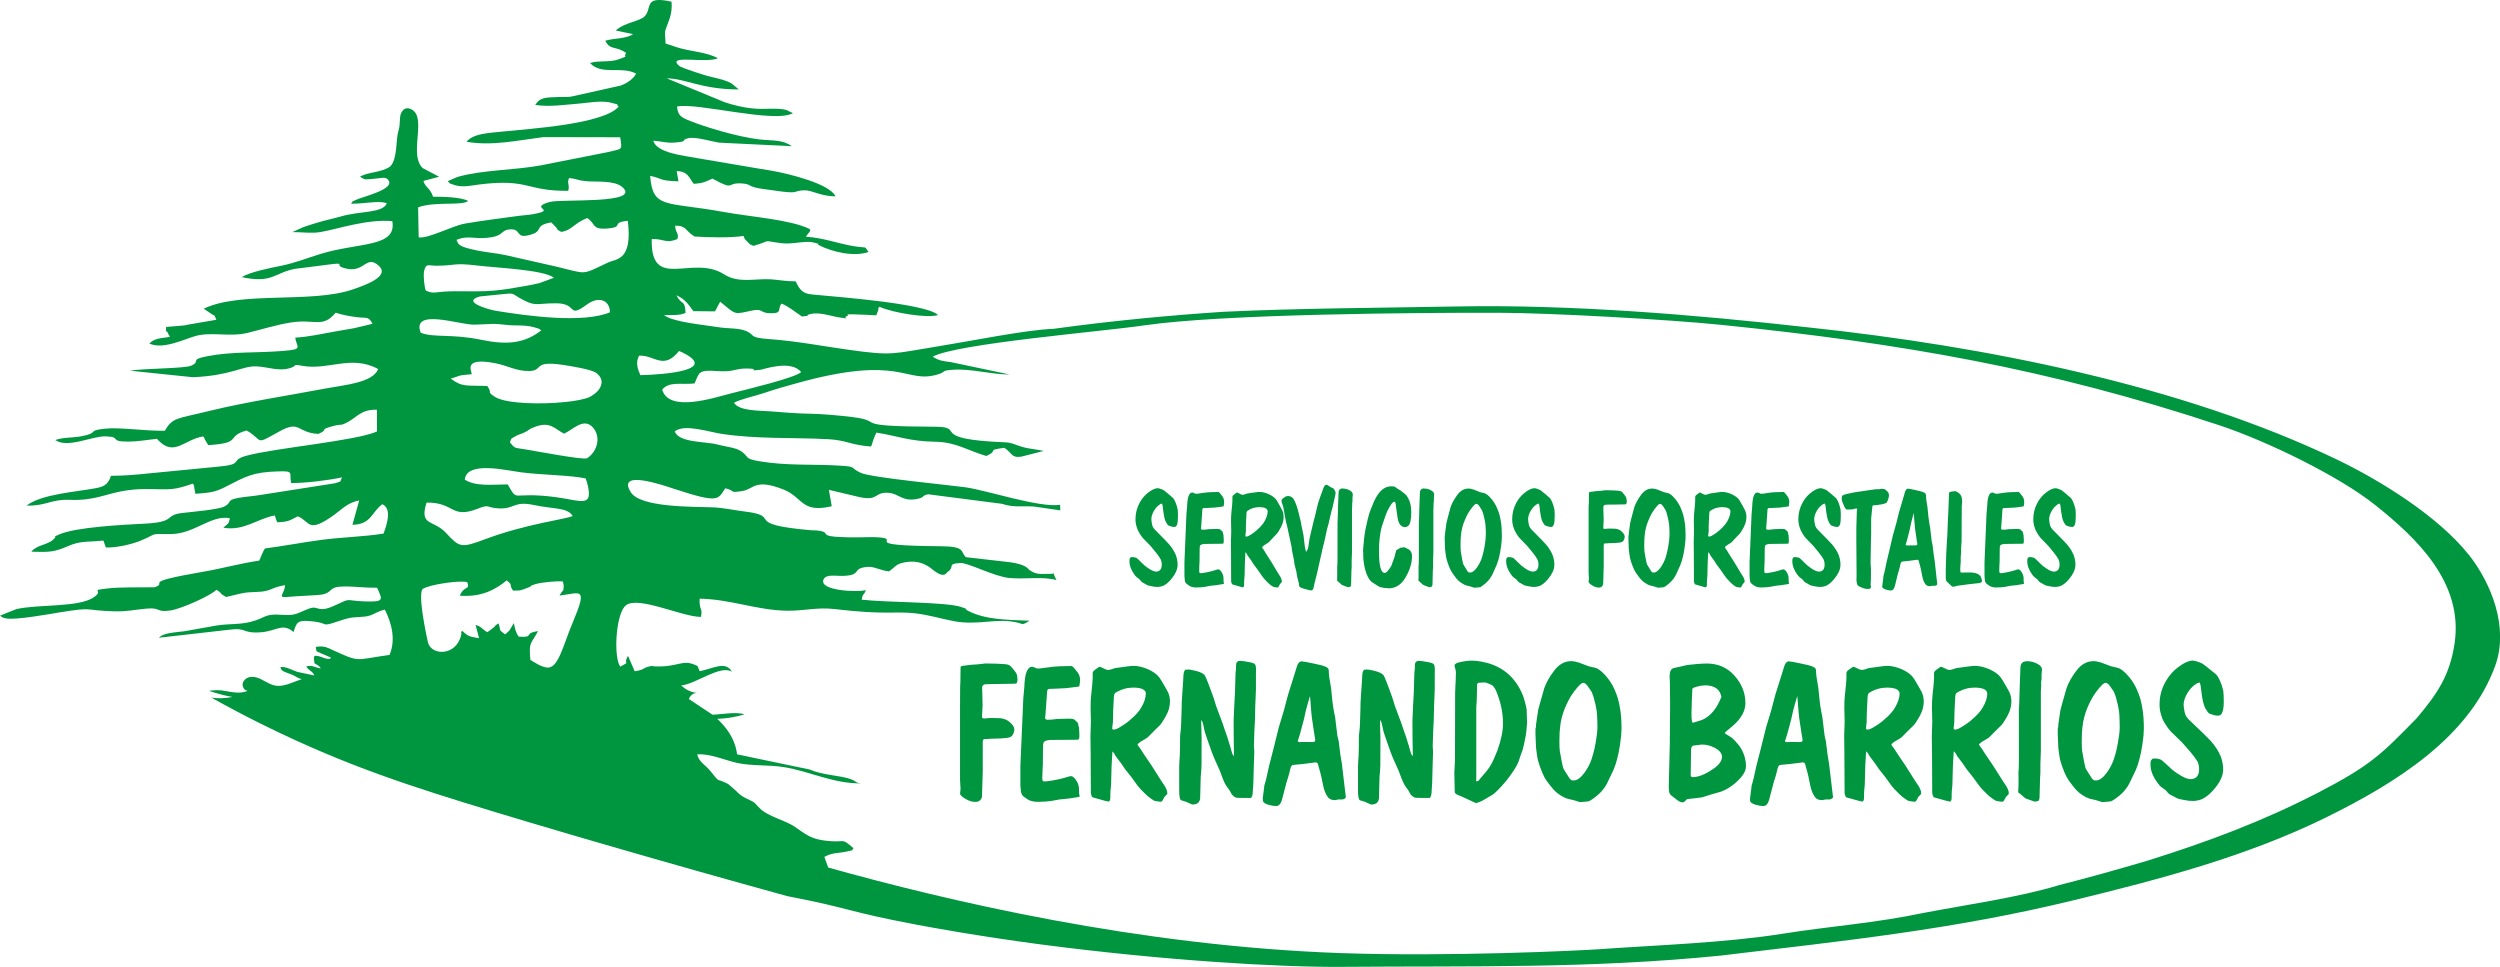 <svg xmlns="http://www.w3.org/2000/svg" id="Capa_2" data-name="Capa 2" viewBox="0 0 492.98 190.67"><defs><style>      .cls-1 {        fill: #00963f;        fill-rule: evenodd;        stroke-width: 0px;      }    </style></defs><g id="Capa_1-2" data-name="Capa 1"><path class="cls-1" d="M486.69,109.24c-5.9-7.39-17.18-14.45-25.86-18.62-30.75-14.74-69.68-22.38-104.22-26.06-22.33-2.51-46.78-4.54-69.24-4.13-15.35.28-31.3.35-46.09,1.05-10.84.71-22.18,1.8-33.53,3.36-5.42.19-16.47,2.45-22.74,3.45-9.09,1.46-8.85,1.93-17.71.68-5.29-.74-10.12-1.7-15.69-2.11-3.97-.29-2.67-.74-4.33-1.52-1.56-.72-3.72-.5-5.6-.82-2.67-.44-8.91-.97-10.75-2.38,1.54-.06,3.05.14,4.26-.45-.15-2.78-.7-1.3-1.81-3.47,1.6.72,2.32,1.68,3.34,3.14l4.28.04,1.01-1.91c3.29,2.7,2.64,2.52,6.38,1.73,1.97-.42,1.49.46,3.31.54,2.75.12,1.49-.78,2.42-1.89,1.28.48,2.86,1.79,4.04,2.55,2.59-.29-.15-.1,1.8-.52,1.76-.38,3.97.47,5.66.71,2.5.37.48.09,1.29-.24,1.28-.5-1.56-.36,1.51-.38.52,0,3.7.15,4.38.19.05-.08.09-.22.1-.27l.28-.77c.14-.41-.17-.11.22-.65,2.76,1.24,9.62,2.31,11.58,1.63-2.29-2.24-19.72-3.56-22.87-3.87-2.88-.29-4.01-.01-5.19-2.76-2.3-.03-3.31-.31-4.9-.41-3.2-.2-6.36.86-9.25-.99-6.22-3.99-14.53,3.45-14.25-6.96,2.53-.04,2.73.95,5.04.02.43-1.13-.4-1.19-.42-2.65,2.3-.01,1.96,1.03,3.82,2.14,2.29.18,7.39.28,9.65-.11.46.91-.07.27.72,1.08.95.98.27.35,1.24.88,4.12-1.19,1.19-1.07,5.56-.53,2.11.27,4.68-.54,6.2-.16,1.99.5.38.14,1.23.58,2.48,1.28,6.83,2.33,9.71,1.31-1-1.33-.09-.69-2.72-1.11-3.39-.54-5.89-1.64-9.64-1.9.46-.74,1.1-1.13.76-1.51-3.73-1.87-11.57-2.38-17.14-3.4-11.17-2.04-13.85-.5-14.32-7.09,2.8.61,1.61.95,5.58,1.08l-.36-2.02c2.3.07,2.42,1.33,3.37,2.51,2.01-.13,2.34-.45,3.69-1.03,4.71,2.58,2.46.66,5.98.97,1.6.15.99.5,3,.91.87.18,2.05.29,3.08.45,5.39.82,3.57.05,6.05-.02,1.53-.05,3.13,1.16,6.16,1.2-1.1-2.5-9.37-4.52-12.74-5.09-.88-.15-1.75-.27-2.56-.42l-12.12-2.06c-2.51-.48-7.85-.98-8.53-3.42,1.69.13,2.54.49,4.13.38,3.13-.24.99-.43,2.79-.87,1.35-.33,4.37.6,6.05.88l14.34.7c-1.81-1.33-3.69-1.04-6.39-1.34-4.45-.51-10.97-2.56-13.55-3.6-1.81-.72-2.53-1.06-2.67-2.88,3.82-.86,19.27,3.38,22.85,1.3l-1.31-.63c-1.72-.44-4.05-.12-5.97-.24-2.29-.15-4.63-.74-6.25-1.31l-11.36-4.68c3.79.04,6.78,2.18,14.21,2.19l-1.4-1.17c-1.6-.91-3.72-1.13-5.54-1.72-1.13-.37-2.54-.8-3.66-1.23-.73-.29-1.07-.38-1.45-.81-1.68-1.88,5.71-.19,7.95-1.22-2.36-1.27-5.34-1.28-8.13-2.17-.03-.01-.76-.26-1.07-.37-.39-.13-.54-.14-1.13-.36-.11-2.41-.35-1.97.49-4.08.44-1.1.86-2.57.67-4.18-5.52-1.21-3.79,1.18-5.21,2.81-.97,1.12-3.92,1.2-5.79,2.88l3.42.71c-1.32.96-3.75.77-5.47,1.3.95,1.98,2.09.95,4.1,2.42-.75,1.16.94.3-1.44,1.24-1.69.66-4.19.19-5.67.75,2.3,2.48,6.16.51,9.09,2.08-.55,1.02-1.66,1.83-3.02,2.35l-9.47,2.11c-1.07.24-1.01.09-2.66.15-2.57.1-3.77-.02-4.75,1.57,2.97.42,5.77-.05,8.45-.25,1.79-.14,4.73-.72,6.66-.16,2.55.73.29-.06,1.36.72-2.96,3.51-17.64,4.38-23.04,4.95-2.29.25-5.68.33-6.97,2,5.02.88,10.12-.29,15.14-.92l15.16.03c.39,2.72.51,2.18-2.65,2.97l-12.99,2.57c-5.29.98-11.54.87-16.47,2.29l-1.91.83c.59.42-.22.27,1.41.78,1.53.48,3.15.09,4.76-.12,9.89-1.25,9.23,1.33,17.6,1.24.34-1.21-.32-1.55.18-2.52,2.16.27,1.45.47,3.56.64,1.84.14,5.31-.18,6.83,1.07,4.27,3.51-12.05,2.36-14.28,3.02-4.26,1.26,1.75,1.49-3.19,2.39-.78.15-1.9.21-2.71.32-3.5.5-6.57.83-10.69,1.53-2.63.45-7.21,3.01-9.19,2.73l-.11-5.92c3.32-1.24,8.65-.23,9.88-1.27-1.52-.75-4.74-.82-6.94-.83-.53-1.72-1.52-1.77-1.9-3.11l3.11-.82c-.29-.17-3.16-1.64-3.22-1.69-2.59-2.35.19-8.55-1.48-10.94-.5-.72-2.08-1.62-2.83.16-.38.91-.05,2.01-.52,3.49-.51,1.56-.13,5.47-1.59,6.93-1.66,1.26-4.47,1.08-5.98,2.05,1.16.74,1,.5,2.83.39,1.05-.06,2.1-.43,2.62.09,1.97,1.96-5.12,3.47-6.31,4.11-.37.2-.5.23-.55.21-.01.04-.09.18-.35.51,2.64.05,5.62-.7,7.05-.07-.79,1.97-5.2,1.47-9.03,2.58-1.78.51-3.1.74-4.9,1.3-1.05.32-1.67.51-2.57.83l-2.12.96c1.95,0,3.73.3,5.57-.01,3.33-.57,9.15-2.6,14.14-2.15.92,5.2-6.51,4.15-14.07,6.44-2.82.86-4.86,1.74-7.84,2.36-2.37.48-6.08,1.21-7.79,2.24,6.13,1.31,6.43-.89,10.56-1.64l7.39-.94c2.78-.28-.19.3,2.82.93,3.43.72,3.83-2.79,6.24-.61,2.32,2.09-2.57,3.82-5.14,4.7-8.07,2.77-22.19.29-29.36,3.79.25.19,1.22.82,1.27.85.96.76.72.04,1.22,1.33l-5.47.94c-.15.03-.27.06-.43.09-.15.03-.27.06-.43.08l-3.58.31c-.05,1.55,0,.33.43,1.34.03.06.13.37.15.3.02-.06.13.21.16.32-1.96.28-3.1.31-4.04,1.31,2.61,1.19,6.38-.66,8.97-1.45,3.15-.95,6.8.21,10.37-.65,2.72-.66,5.85-1.64,8.6-2.06,4.72-.74,6.2,1.2,8.8-1.93,1.06.39,2.72.71,4.21.89,2.12.25,2.19-.21,3.07,1.3l-3.64.87c-1.39.23-2.71.46-3.81.66-2.71.48-5.19,1.06-7.8,1.2.23,1.97,1.78,2.3-2.49,2.63-5.37.43-9.93.08-14.93,1.05-3.55.7-1.07.94-3.12,1.86-1.26.56-9.5.53-12.06.98l12.42,1.29c7.66-.34,9.72-2.26,12.53-2.14,2.36.11,4.39,1.06,6.75.3,1.36-.44.22-.8,2.31-.41,5.07.94,9.72-2.25,14.94.64-1.06,2.7-6.6,3.12-10.14,3.79-7.58,1.43-16.02,2.72-23.08,4.45-6.62,1.63-7.24,1.25-8.87,3.93-4.07.04-8.79-.71-11.69-.42-3.91.38-1,.82-4.85,1.52-1.78.32-3.58.17-5.04.73,2.5,1.71,7.22-.83,9.99-.73,3.22.12.41,1.04,4.49,1.04,1.61,0,3.83-.37,5.58-.56.1.09.19.24.26.31,3.17,3.25,5.05-.14,8.83-.78.16.22.23.31.26.34-.01,0-.02-.01-.03-.01,0,.03.04.14.23.47l.55.92c6.94-.43,3.28-1.68,7.57-2.89,3.52,2.06,1.35,3.01,6.57.13,4.01-2.2,3.35.33,7.56.55,2.27-.95-.13-.72,2.87-1.54,1.97-.54,1.31.1,3.03-.85,1.77-.98,2.71-2.51,5.67-2.37v4.28c-4.06,1.84-20.08,3.25-25.71,4.77-3.48.94-.34,1.68-5.52,2.16l-13.93,1.35c-2.38.26-4.86.45-7.29.46l-.22.58c-.55,1.17-1.19,1.57-2.83,1.87-3.9.74-10.65,1.15-13.59,3.42,3.95.1,4.72-1.28,8.54-1.13,5.14.21,7.17-1.33,11.45-1.9,1.53-.2,2.69-.24,4.2-.22,4.37.06,4.74.24,8.6-1.08.38.51.18.53.33,1.15.01.07.04.23.06.29.01.04.03.21.05.27,0,0,0,.22.06.3,2.59-.22,3.64-.21,5.79-1.3,4.2-2.14,5.41-2.97,10.54-3.12,3.27-.1,2.1.27,2.54,2.29,2.68.06,7.71-.58,10.04-1.12-.55,1.16.03.65-1.39,1.17l-14.59,2.29c-1.29.22-3.06.36-4.3.57-2.74.47-1.25.88-2.94,1.73-1.22.61-6.3,1.04-8.2,1.26-3.85.44-1.05,1.8-7.58,2.12-4.27.21-13.51.69-16.73,2.11-1.94.85,0-.07-1.24,1.05-1.19,1.07-3.31,1.04-4.28,2.37,3.59.1,4.43.09,7.25-1.12,2.54-1.09,3.82-.75,6.92-1.08.05.08.11.22.12.26l.39,1.11c2.16.04,4.99-.59,6.9-1.37,3.48-1.42,1.39-1.31,5.77-1.28,4.76.04,7.93-3.79,11.74-3.14.02.08.01.22,0,.27l-.26.75c-.08.12-.84.69-.99.86,3.99.74,6.78-1.82,10.15-2.41l.35,1.05c.01-.07.09.2.15.3,2.45-.11,2.5-.45,4.04-1.18,2.48.99,1.84,3.53,7.16-.28,1.6-1.15,2.58-2.37,4.95-2.86l-1.34,4.82c3.73-.09,3.74-2.47,5.89-4.07,1.92.89.97,3.86.24,5.8-3.82.61-8.19.7-12.2,1.23-3.76.49-7.14,1.17-11.19,1.7-.46.74-.68,1.44-1.11,2.39-4.16.63-7.06,1.51-11.06,2.2-12.94,2.24-6.6,2.07-9.6,3.06-2.99.03-7.09-.03-9.05.21-4.28.53-.62.12-2.87,1.73-2.92,2.1-11.12,1.36-15.36,2.38l-3.18,1.28c.45.29.32.37,1.26.55,1.79.35,8.63-.89,10.33-1.17,7.14-1.17,4.7-.41,10.86-.24,2.66.08,3.78-.29,6.41-.53,3.02-.27,1.76.8,4.78.36,2.1-.32,7.91-2.91,9.02-4.07,1.39.82.29.52,1.93,1.42,2.98-.69,3.34-.94,6.06-1,2.85-.07,2.66-.86,5.56-1.34-.14,2-1.95,2.6,1.11,2.28,1.51-.16,5.36-.25,6.25-.44,2.32-.5.92-1.62,4.7-1.58,2.07.02,3.73.29,6.08.25,1.08,2.43,1.52,2.85-2.62,2.69-3.9-.15-2.27-.79-5.79.84-3.36,1.55-3.16-.09-4.89.55-2.44.89-2.59,1.49-5.55,1.26-3.44-.27-3.09.63-6.07,1.39-2.27.57-4.19.33-6.73.72l-6.33,1.13c-1.89.23-4.41.35-5.02,1.33.04-.02.25-.13,1.14-.18l12.53-1.43c3.93-.52,2.5.78,6.49.48,2.99-.23,4.2-1.92,6.37-.05.64-1.95.67-2.42,3.82-2.09,3.37.35,1.25,1.23,5.28-.12,2.6-.88,2.76-.61,4.88-.82,1.69-.16,2.11-.92,4.02-1.39,1.33,2.67,2.2,5.88.93,8.94-7.27,1-5.55,1.62-11.98-1.31-.89-.4-1.48-.42-2.43-.29-.05,0-.1.02-.12.06-.02.03-.02.08,0,.11.03.16.05.33.08.49.01.08.03.16.08.22.04.05.1.08.16.1l2.65,1.14c-.04.18-.24.29-.43.28-.69-.02-1.29-.38-1.95-.54-1.21-.3-1.01.16-.89,1.2,0,.08.02.16.07.22.04.04.09.07.14.1.45.23.8.43,1.07.87-.5-.04-.94-.21-1.42-.37-.42-.14-1.01-.18-1.45.01.35.72,1.33.95,1.58,1.76,0-.03-3.09-.62-3.36-.71-.94-.32-2.3-1.08-3.28-.96-.05.38.25.7.58.86.6.29,1.25.48,1.86.74.33.14,1.46.91,1.81.75-.68.3-1.56.54-2.3.85-.72.29-1.48.5-2.26.52-1.38.04-2.35-.7-3.52-1.29-.29-.15-.6-.28-.91-.36-.36-.1-.73-.15-1.11-.12-.7.07-1.39.51-1.6,1.18-.21.67.25,1.52.95,1.57-1.59.72-3.44.16-5.09-.08-.85-.08-1.72-.05-2.56.09,1.53.48,3.05.93,4.63,1.2-1.35.28-2.75.32-4.12.14,6.96,3.89,12.84,6.71,16.9,8.55,14.81,6.73,27.39,10.51,45.33,15.9,5.62,1.69,13.83,4.07,16.63,4.88,5.65,1.64,11.31,3.26,16.97,4.86,5.92,1.67,11.82,3.32,17.7,4.94,13.09,2.53,11.38,2.97,25.75,5.68,2.03.38,11.84,2.21,24.2,3.84,24.27,3.19,47.23,4.53,59.5,4.43,25.63-.21,48.64.38,74.63-2.22,24.33-2.93,45.72-5.1,69.55-10.9,17.07-4.15,34.21-8.68,49.69-16.28,14.21-6.98,28.48-16.03,33.51-30.05,2.67-7.45-.74-16.18-5.35-21.97ZM141.19,73.16c.88.06,1.53.07,2.06.04.07,0,.14,0,.2-.01.25-.02.48-.05.68-.08.06,0,.12-.01.18-.03.26-.04.48-.09.71-.15.12-.02.24-.05.37-.08.15-.03.3-.06.47-.09.17-.03.35-.05.55-.06.2-.02.42-.03.67-.03.37,0,.65,0,.87.02.28.02.46.04.56.06.04.01.06.02.08.03.01.01.02.01.03.02.02.01.03.03.03.04,0,.14-.71.29,1.32.07.59-.06,5.99-2.04,8.01.46-1.17,1.15-11.01,3.48-13.72,4.18-3.64.93-12.35,3.84-13.68-.71,1.36-1.71,3.82-.92,6.38-1.23l.56-1.31c.45-.71.35-1.38,3.67-1.14ZM126.02,70.13c3.1-.15,4.77,2.95,7.89-.93,8.56,3.82-2.98,4.67-7.64,4.78-.56-1.25-.96-2.5-.25-3.85ZM96,46.9c3.31-.28,2.7-1.41,4.24-1.63,2.95-.43.99,2.18,4.76.89,2.08-.71.34-1.71,3.69-2.31l.51.5c1.45,1.44-.07.52,1.51,1.39,2.09-.38,2.43-1.67,5.05-2.74,1.72.96.82,2.35,4.02,2.06,3.52-.31.46-1.15,4.02-1.52.97,7.97-2.3,7.46-3.93,8.24-5.35,2.53-3.95,2.28-10.15.8l-9.89-2.24c-2.2-.48-3.51-.5-5.55-.91-4.08-.82-3.81-1.22-4.27-2.13,2.2-.92,3.33-.17,5.99-.4ZM83.62,53.51c.35-1.69.86-1.11,2.42-1.11,3.85-.01,3.32-.61,7.89-.06,3.87.48,13.24.83,15.31,2.43l-2.88,1.06c-1.2.29-1.73.37-2.77.56-1.91.35-3.95.71-6.08.91-2.49.22-5.01.14-7.5.13-4.26-.03-4.43.69-6.05-.15-.29-.64-.51-2.96-.34-3.77ZM93.49,64.02c3.92-.09,3.23-.32,6.65.07,1.55.17,3.33-.07,5.2.45,1.44.4.94.34,1.39.61-3.25,2.53-6.66,2.93-11.76,1.87-5.94-1.25-9.53-.37-12.02-1.42-1.85-4.92,7.78-1.52,10.54-1.58ZM84.11,99.11c5.55-.09,4.79,3.29,10.09,1.2,2.43-.95,1.65-.23,3.95-.07,3.44.24,2.98-1.54,7.21-.64,3.92.84,6.51.42,7.57,2.15-1.23.63-9.12,1.52-17.3,4.59-4.79,1.8-5.02,1.6-7.73-1.3-2.44-2.61-5.27-1.23-3.79-5.93ZM112.91,122.82c-1.89,4.48-2.83,9.14-5.09,8.81-1.26-.18-2.37-.99-3.23-1.51-.34-3.63.05-2.94,1.51-5.67-3.12.46-.48,1.28-3.79,1.1-.59-.71-.76-1.59-.98-2.68l-.87,1.44c-.08.08-.19.19-.26.27l-.59.51c-1.46-1.08-.74-.53-1.3-2.16-1.04.6-.35.32-.94.79l-.63.49c-.1.07-.26.17-.33.23-.08.05-.21.16-.34.22-1.24-.78-.98-1.01-2.29-1.43l.69,2.62c-2.16-.36-2.16-.42-3.36-1.47-.44.66.01.03-.16.79-.96,4.29-5.97,4.16-6.58,1.44-.39-1.72-1.99-9.45-1.03-10.46,1.22-.89,7.57-1.8,8.81-1.34.57,1.65-.57.53-1.49,2.65,4.2.33,6.98-1.14,9.27-3.02,1.39,1.14.27.61,1.23,2.02,1.56-.04,1.06.09,2.37-.36,2.04-.71.39-.39,1.96-.89,1.38-.43,4.41-.66,5.47-.56.06.12.11.18.11.38,0,.18.08.28.08.36,0,1.51-.12.71-.81,2.05,4.08-.48,5.67-1.95,2.57,5.38ZM109.78,98.06c-9.25-1.26-7.48,1.22-9.66-2.54-3.02.02-6.33.45-8.47-.94.38-3.73,8.07-1.84,11.13-1.44,3.88.51,9.68.56,12.69,1.19l.28.76c1.36,5.16-1.01,3.65-5.97,2.97ZM115.76,90.37c-.86.35-9.98-1.4-12.19-1.76-2.16-.35-2.03-.13-3.02-1.39.42-1.06.17-.62,1.15-1.22.56-.34.85-.34,1.37-.57,1.68-.76.78-.65,2.5-1.29,2.96-1.09,3.85.47,5.65,1.37,1.73-.72,3.92-3.36,5.78-1.12,1.62,1.96.64,4.79-1.24,5.98ZM118.6,75.62c-.05.38-.21.77-.46,1.13-.04.06-.09.12-.14.18-.29.37-.68.71-1.14,1.01-.15.11-.31.2-.48.29-.08.04-.17.08-.27.12,0,0,0,.01,0,.01-.2.08-.43.16-.69.23-.65.19-1.49.36-2.44.5-.43.06-.9.12-1.38.17-.72.08-1.47.14-2.25.19-2.38.13-4.96.12-7.14-.08-.21-.02-.41-.04-.62-.07-.6-.06-1.16-.15-1.68-.25-.17-.04-.34-.07-.5-.11-.32-.08-.61-.16-.88-.25-.14-.05-.26-.1-.38-.15-.24-.09-.45-.2-.62-.32-1.71-1.16-.31-.56-1.45-2.1-4.08-.18-4.86.29-7.19-1.45l1.85-.62c.63-.13,1.49-.16,2.29-.26-.08-.79-1.7-3.36,4.57-2.18,2.54.47,4.16,1.6,6.78,1.55,2.9-.07.52-2.09,6.53-1.22,1.63.24,5.74.9,6.68,1.61.72.55,1.04,1.18,1.04,1.82,0,.08-.01.17-.02.25ZM97.68,61.27c-1.19-.2-6.85-1.75-3.06-2.81.04-.01,4-.41,4.24-.43,2.5-.26,2.05-.19,3.35.58,3.47,2.04,3.32,1.17,7.54,1.2,4.27.03,2.04,3.12,6.06.19,2.2-1.61,4.43-.88,4.47,1.58-5.21,2.2-16.11.77-22.6-.31ZM484.03,126.84c-.94,6.4-3.48,10.05-7.5,14.81-6.91,7.04-8.99,9.28-19.61,14.75-10.83,5.59-21.74,9.66-33.49,13.33-6,1.77-11.43,3.29-17.5,4.84-7.66,2.35-18.4,3.88-26.58,5.44-9.59,2.03-18.42,2.62-27.87,4.12-11.27,1.79-24.75,2.24-36.36,3.06-3.35.24-29.11,1.51-50.78.75-39.79-1.4-77.52-10.29-101.02-16.87-.25-.7-.5-1.4-.76-2.1,1.6-.89,2.68-.67,4.43-1.06,2.07-.46.61-.1,1.33-.63-2.58-2.25-1.42-1.02-5.42-1.49-2.07-.25-3.18-.7-4.58-1.66l-1.98-1.35c-1.81-1.04-4.56-1.79-6.1-3.01-.4-.32-1.45-1.48-1.47-1.49-.95-.66-2.39-.92-3.64-2.34l-1.52-1.33c-2.71-1.4-1.42.05-3.51-2.55-.95-1.19-2.29-1.81-2.62-3.29,2.26-.28,6.04,1.29,7.84,1.67,3.06.65,5.99.32,9.24.83,5.07.79,9.76,3.31,15.38,3.2-1.31-.04-.94-.4-2.25-.85-2.28-.78-5.37-.72-8.03-1.88l-14.31-2.99c-.02-.18-.05-.35-.08-.53-.5-2.79-2.17-4.94-3.84-6.47,1.2-.04,2.56-.19,4.02-.52.46-.11.91-.22,1.33-.35-1.36-.6-4.7.02-6.29.05-1.55-1.03-3.09-2.05-4.64-3.08.04-.15.2-.58.64-.9.6-.43,1.25-.3,1.36-.27-.44-.02-1.15-.1-1.94-.45-.74-.33-1.26-.76-1.57-1.06,2.97-.32,7.66-4.13,10-2.71-1.26-2.22-3.76-.61-6.37-.1l-.22-.55c-.12-.23-.16-.37-.17-.46-.07-.03-.17-.07-.29-.13-2.8-1.36-3.51.45-8.36.17-.55-.03.04-.18-.72-.01-1.71.36-.87.65-3.05.99l-1.32-3.05c-1.12,1.9.73.95-1.52,2.13-.08-.1-.16-.24-.2-.32-1.14-2.46-.58-10.35,1.33-11.79,2.48-1.86,11.11,2.32,14.77,2.31.39-1.9-.36-1.1-.26-3.6,6.21.13,11.24,2.28,17.23,2.38,3.35.05,5.91-.74,9.47-.32,9.94,1.18,11.69.39,15.72.82,2.67.29,5.26,1.1,7.73,1.56,4.64.87,8.11-.58,12,.17,1.86.36,1.27.76,2.91-.26-4.36-.18-8.57-.17-11.98-1.88-1.54-.78.69-.08-1.51-.83-2.91-1-14.68-.87-19.61-1.44.29-1.53.36-.58.82-1.89-1.44.46-9.35.17-8.34-2.1.49-1.1,2.4-.65,3.84-.7,3.91-.14,1.54-1.46,4.75-1.77,1.42-.14,2.56.71,4.33.88,1.18-.84,1.33-1.36,2.58-1.67,3.75-.93,5.61,1.04,6.3,1.55,2.09,1.56,2.4.4,2.67.22,1.56-1.03-.28-1.6,2.53-1.75,1.47-.08,6.74,2.71,9.68,2.96,3.25.28,6.6-.35,9.25.41-.27-.48-.47-.95-.61-1.42-.03.07-.06.13-.1.18-2.29-.05-3.03.35-4.64-.75-.23-.16-.48-1.05-3.69-1.52l-8.83-1.01c-1.16-1.14.02-2.12-5.02-2.16-16.81-.13-7.2-1.38-12.27-1.76-1.46-.1-3.29.05-5.62.01-7.33-.13-2.83-.96-6.59-1.37-.01,0-.79-.01-1.02-.03-13.99-1.22-5.29-2.76-13.2-3.71-1.73-.2-4.15-.74-6.21-.81-4.34-.13-14.25,0-16.13-2.96-2.95-4.65,6.59-1.32,8.42-.72,9.01,2.96,8.69,2.17,10.2-.07,2.09.46.64,1,3.45.52,2.18-.38,2.4-2.49,7.98-.3,3.95,1.55,3.48,4.73,9.56,3.32l-.56-3.24,5.97,1.42c4,.87,2.86-1.08,5.85-.82,2.06.18,2.62,1.75,5.51,1.21,1.72-.31.88-.69,2.26-.93l14.49,1.87c2.62.81,3.69.37,6.4.55l5.16.75c-.03-.28-.04-.56-.04-.84v-.25c-4.19.6-14.43-2.88-18.74-3.47-3.39-.46-18.54-1.9-20.56-2.83-2.39-1.1-.5-1.22-4.47-1.45-5.05-.29-10.16.06-15.53-.84-3.13-.53-1.89-.82-3.65-2.01-1.04-.7-3.04-.86-4.61-1.29-2.3-.64-7.64-.3-8.44-2.6,1.98-1.53,6.68.12,9.28.5,7.21,1.06,13.75.67,20.9,1.04,3.82.2,4.34,1.14,8.53,1.45.26-.49.31-.97.45-1.33l.59-1.41c4.19.64,6.51,1.72,11.61,1.8,4.16.06,6.49,1.78,10.09,2.81,2.67-1.24-.24-1.07,3.53-1.62,1.56.99,1.33,2.03,3.32,1.76l4.44-1.13c-1.28-.33-2.82-.39-4.26-.82-1.55-.46-1.97-.84-3.4-.89-15.4-.62-7.44-3.05-13.71-3.07-17.42-.07-9.51-1.06-16.37-1.91-2.76-.34-6.23-.63-8.14-.65-2.59-.02-5.83-.31-8.08-.48-2.13-.17-6.03-.03-7.1-1.68,1.17-.69,4.38-1.39,6.06-1.97,2-.69,4.11-1.28,6.06-1.82,21.2-5.95,21.56.21,28.15-1.83,1.76-.55.4-.72,2.94-.89,3.68-.26,7.36.93,11.16.93l-11.64-2.45c-1.48-.18-2.33-.27-3.53-1.06,4.52-2.57,33.61-4.98,41.67-6.17,15.26-2.26,54.48-2.53,69.85-2.49,10.47.02,34.05,1.36,44.06,2.39,35.51,3.64,64.28,8.58,98.15,19.8,9.24,3.07,23.42,9.92,30.66,15.68,8.27,6.58,17.47,15.34,15.71,27.29Z"></path><path class="cls-1" d="M432.43,130.26c.25.01.72.13,1.37.37l.51.24c.37.25.8.58,1.28.98l1.44,1.16c.35.4.7,1.09,1.06,2.06l.32,1.13.08,1.04.02,1.11c0,1.91-.39,2.84-1.15,2.77-.38.01-.81-.08-1.3-.27-.29-.09-.47-.17-.55-.25l-.31-.4-.38-.63c-.27-.57-.49-1.42-.64-2.55l-.24-1.88-.18-.57-.5.16c-.77.45-1.38,1.06-1.85,1.83-.55.89-.83,1.72-.82,2.46l.06.58c.09.66.19,1.09.27,1.27.13.34.35.67.67,1l2.97,2.84c.47.46.92.91,1.35,1.36.88.99,1.55,2.01,1.99,3.06.24.62.4,1.31.47,2.06l.02.69c-.05,1.19-.67,2.47-1.86,3.83-.64.74-1.29,1.3-1.95,1.67-.36.23-.8.39-1.29.47-.3.07-.6.11-.91.09-.5.01-1.12-.06-1.86-.22-.68-.12-1.08-.22-1.22-.31l-.8-.43-.34-.17c-.32-.14-.57-.34-.75-.58l-.33-.4-.82-.58c-.25-.16-.55-.49-.89-1-.89-1.22-1.32-2.39-1.31-3.52-.01-.36.02-.62.11-.78l.2-.24.16-.13h.67c.29.04.55.09.76.16l.29.15c.24.18.77.65,1.57,1.4.51.51,1.12.98,1.84,1.42.96.63,1.74.94,2.35.93,1.09-.04,1.64-.7,1.64-1.99-.01-.57-.12-1.06-.31-1.46-.27-.47-.73-1.11-1.4-1.9l-1.62-1.85-2.29-2.24c-.37-.42-.72-.87-1.01-1.37-.37-.53-.63-1.08-.78-1.62-.27-.75-.4-1.51-.39-2.29-.01-1.63.4-3.17,1.26-4.63.6-1.03,1.34-1.89,2.22-2.59,1.21-.94,2.25-1.43,3.11-1.45ZM415.22,134.66c-.19,0-.39.1-.6.29l-.57.6c-.51.6-.95,1.19-1.31,1.77l-.53.96c-.56,1.12-.96,2.14-1.2,3.08-.18.63-.31,1.34-.38,2.11l-.09,1.04-.04,1.72c0,.93.03,1.57.09,1.91l.16.87.18,1.01c.16.92.32,1.51.49,1.77l.8,1.25c.28.49.52.76.71.82l.35.04c.68.02,1.4-.49,2.16-1.53.54-.73.98-1.55,1.33-2.46l.38-1.24c.19-.67.35-1.41.49-2.23.22-1.18.34-2.19.35-3.03l-.02-1.13c-.02-.94-.06-1.62-.11-2-.09-.71-.29-1.62-.6-2.72-.16-.52-.3-.91-.44-1.18l-.76-1.11c-.32-.43-.6-.63-.86-.62ZM412.76,130.37c.46,0,.98.09,1.55.27l1.4.53.66.24,1.2.27c.62.16,1.37.75,2.24,1.78.62.73,1.13,1.54,1.53,2.44l.39.94.33.96c.21.75.37,1.62.51,2.59l.11,1.13c.05.64.07,1.37.07,2.18l-.06,1.27-.22,1.78c-.16,1.08-.34,2.01-.55,2.78l-.29,1.03c-.18.53-.34.98-.49,1.32l-1.04,2.17-.31.62c-.63,1.16-1.65,2.19-3.06,3.1l-.44.24-.86.09-.87.07-1.29-.4-.98-.22c-.52-.12-1.13-.41-1.81-.87l-.58-.44c-.36-.3-.74-.73-1.17-1.29-.55-.68-.96-1.27-1.22-1.76l-.44-.94-.4-1.04-.32-.98c-.11-.34-.21-.81-.29-1.42l-.18-1.36-.11-2.64v-1.09l.11-.47v-.37l.22-1.51.2-1.36.37-1.37.83-2.93c.37-1.07,1.01-2.22,1.95-3.46.93-1.24,2.04-1.86,3.32-1.88ZM399.62,130.37c.47,0,.95.07,1.41.22.34.1.68.26,1,.47.4.25.62.58.64.97l-.09.91v1.04l-.09.49.02.8-.07,1.06v11.88l-.09,2.39v1.88l-.07,1.02-.06,2.42-.04,1.29-.04.35-.09.26-.11.11-.31.07-.35.09-.9-.31-.88-.31c-.1-.04-.25-.15-.45-.34l-.72-.62c-.22-.12-.34-.21-.35-.27v-.38l.04-.7.02-1.27-.02-1.68.06-.63.04-2.24-.02-9.29.07-1.22.11-3.72.13-3.42c.01-.84.42-1.27,1.21-1.29ZM391.87,136.74c-.05-.75-.87-1.14-2.48-1.15l-.71.04c-.7.07-1.35.25-1.95.53-.41.18-.71.34-.89.47-.18.14-.28.44-.29.91l-.13,2.59-.03,1.03-.02,1.24-.07.64-.06.57.06.2.22.07c.37-.03.82-.21,1.37-.57l.71-.45c.65-.43,1.32-.98,2-1.64l.59-.62c.3-.34.57-.7.78-1.08.59-.99.9-1.91.91-2.77ZM385.26,148.16c-.14,2.19-.22,3.84-.22,4.93l-.04,1.62-.13,1.42-.03,1.4-.07.29-.13.18-.12.07-.73-.16-2.43-.68-.11-.09-.16-.42c-.06-.19-.09-.42-.07-.67l-.04-7.43-.04-3.47.09-2.85-.06-2.6c-.01-1.1.03-2.01.12-2.73.19-1.64.28-2.7.29-3.17-.01-.35-.01-.71,0-1.08.01-.27.24-.53.68-.8l.62-.44c.11,0,.25.04.42.12.67.35,1.11.52,1.33.51l.44-.07.93-.3,2.23-.3c.54-.08,1.01-.13,1.44-.14.89.02,1.81.24,2.78.65,1.06.47,1.82,1.01,2.3,1.66.19.27.53.81,1,1.64l.66,1.18c.28.57.42,1.21.42,1.91-.01.72-.15,1.41-.42,2.08l-.43.89c-.5.88-.89,1.46-1.16,1.73l-.91.89-1.47,1.48c-.17.13-.63.42-1.39.85l-.5.39-.09.16.04.16.47.62.7,1.09,1.54,2.27,1.92,3.03.71,1.06c.19.32.34.65.44,1l.04.52-.58.62-.38.71c-.11.13-.22.21-.33.22l-.51-.07-.57-.09c-.18-.02-.45-.18-.82-.45-.44-.29-.83-.62-1.18-.98-.65-.61-1.19-1.19-1.6-1.76l-1.05-1.45-1.29-1.63-.78-1.14-1.09-1.44-.31-.57-.34-.36ZM374.59,136.74c-.05-.75-.87-1.14-2.48-1.15l-.71.04c-.7.07-1.35.25-1.95.53-.41.18-.71.34-.89.47-.18.14-.28.44-.29.91l-.13,2.59-.03,1.03-.02,1.24-.07.64-.06.57.06.2.22.07c.37-.03.82-.21,1.37-.57l.71-.45c.65-.43,1.32-.98,2-1.64l.58-.62c.3-.34.57-.7.78-1.08.59-.99.9-1.91.91-2.77ZM367.98,148.16c-.14,2.19-.22,3.84-.22,4.93l-.04,1.62-.13,1.42-.03,1.4-.07.29-.13.18-.12.07-.73-.16-2.43-.68-.11-.09-.16-.42c-.06-.19-.09-.42-.07-.67l-.04-7.43-.04-3.47.09-2.85-.06-2.6c-.01-1.1.03-2.01.12-2.73.19-1.64.28-2.7.29-3.17-.01-.35-.01-.71,0-1.08.01-.27.24-.53.68-.8l.62-.44c.11,0,.25.04.42.12.67.35,1.11.52,1.33.51l.44-.07.93-.3,2.23-.3c.54-.08,1.01-.13,1.44-.14.89.02,1.81.24,2.78.65,1.06.47,1.82,1.01,2.3,1.66.19.27.53.81,1,1.64l.66,1.18c.28.57.42,1.21.42,1.91-.01.72-.15,1.41-.42,2.08l-.43.89c-.5.88-.89,1.46-1.16,1.73l-.91.89-1.47,1.48c-.17.13-.63.42-1.39.85l-.5.39-.09.16.04.16.47.62.7,1.09,1.54,2.27,1.92,3.03.71,1.06c.19.32.34.65.44,1l.04.52-.58.62-.38.71c-.11.13-.22.21-.33.22l-.51-.07-.57-.09c-.18-.02-.45-.18-.82-.45-.44-.29-.83-.62-1.18-.98-.65-.61-1.19-1.19-1.6-1.76l-1.05-1.45-1.29-1.63-.78-1.14-1.09-1.44-.31-.57-.34-.36ZM354.41,137.24h0c-.39,1.3-.66,2.27-.82,2.91l-.38,1.7-.75,2.8-.27.88-.22.67.44.17v-.04l.89-.02,1.49.02c.42.01.65-.09.65-.3v-.29s-.16-.89-.16-.89l-.49-3.26c-.06-.44-.14-1.32-.24-2.64l-.03-.51-.11-1.2ZM345.08,157.59l.11-.94.16-1.19.04-.49.4-1.42.55-2.51.88-3.42,1.04-4.19,1-3.32.82-3.1,1.33-4.23.37-1.2c.09-.37.23-.65.4-.86.16-.19.34-.3.55-.31.28,0,1.05.14,2.33.42l1.33.29c1,.23,1.54.5,1.65.8.05.1.08.29.08.57-.01.44.14,1.51.45,3.23l.25,2.47c.07.66.17,1.31.29,1.97l.25,1.29.44,3.64.25,1.06.33,2.67.3,1.8.73,6.18.06.36-.09.2-.26.18c-.16.09-.29.12-.42.11h-.73l-.62.13c-.67,0-1.13-.18-1.4-.55-.46-.57-.8-1.39-1-2.44-.28-1.4-.47-2.29-.58-2.64l-.3-1.04c-.06-.3-.12-.5-.18-.6-.07-.1-.17-.15-.29-.15v-.04l-2.5.32-1.85.18c-.23.01-.39.06-.45.16-.14.12-.24.36-.31.71-.14.63-.29,1.22-.47,1.77l-.27.84-.89,3.42c-.26.86-.67,1.27-1.23,1.22-.37,0-.84-.08-1.4-.24-.66-.19-1.03-.44-1.13-.75v-.37ZM339.45,137.4l-.09-.33c-.35-1.24-1.36-1.88-3.01-1.93l-.86.07c-.43.07-.84.17-1.21.29-.31.1-.49.19-.53.27-.04.08-.06.28-.06.61l-.05,1.06-.09,3.03c-.01.81.01,1.39.08,1.71l.14.35.51-.14.88-.27c.71-.19,1.41-.6,2.12-1.25.7-.66,1.32-1.55,1.84-2.69l.33-.76ZM339.56,149.3c.03-.73-.48-1.36-1.51-1.88-.8-.4-1.62-.6-2.44-.6l-.97.11-.85.12c-.24.2-.34.51-.33.93l-.06,4.53v.53l.11.12.2.09c1.2.01,2.64-.57,4.3-1.75,1-.7,1.51-1.44,1.55-2.21ZM331.5,158.19c-.33-.11-.64-.29-.93-.55-.77-.57-1.19-.92-1.28-1.06-.16-.3-.23-.85-.22-1.63l.2-8.25.06-7.61-.04-4.4-.06-1.26c-.01-.97.26-1.54.81-1.7l1.26-.27,1.33-.31.93-.11.95-.09c.74-.07,1.45-.11,2.13-.11,2.17.02,3.94.8,5.33,2.33,1.46,1.61,2.2,3.43,2.21,5.45,0,1.57-.82,3.06-2.46,4.49l-1.41,1.18-.2.31h0s1.29.81,1.29.81c.15.09.37.3.68.62l.58.66c.37.41.7.91.96,1.47.45.94.67,1.91.67,2.92.01.85-.49,1.78-1.51,2.78-.79.8-1.67,1.43-2.63,1.91l-.75.33-2.1.6-1.68.53-1.2.16-1.21.13-.58.09-.42.43c-.13.11-.27.17-.42.19l-.31-.07ZM312.22,134.66c-.19,0-.39.1-.6.29l-.57.6c-.51.6-.95,1.19-1.31,1.77l-.53.96c-.56,1.12-.96,2.14-1.2,3.08-.18.63-.31,1.34-.38,2.11l-.09,1.04-.04,1.72c0,.93.03,1.57.09,1.91l.16.87.18,1.01c.16.92.32,1.51.49,1.77l.8,1.25c.28.49.52.76.71.82l.35.04c.68.02,1.4-.49,2.17-1.53.54-.73.98-1.55,1.33-2.46l.38-1.24c.19-.67.35-1.41.49-2.23.22-1.18.34-2.19.35-3.03l-.02-1.13c-.03-.94-.06-1.62-.11-2-.09-.71-.29-1.62-.6-2.72-.16-.52-.31-.91-.44-1.18l-.77-1.11c-.32-.43-.6-.63-.86-.62ZM309.76,130.37c.46,0,.98.09,1.55.27l1.4.53.66.24,1.2.27c.62.16,1.37.75,2.24,1.78.62.73,1.13,1.54,1.53,2.44l.39.94.33.96c.21.75.37,1.62.51,2.59l.11,1.13c.05.64.07,1.37.07,2.18l-.06,1.27-.22,1.78c-.16,1.08-.34,2.01-.55,2.78l-.29,1.03c-.18.53-.34.98-.49,1.32l-1.04,2.17-.31.62c-.63,1.16-1.65,2.19-3.06,3.1l-.44.24-.86.09-.87.07-1.29-.4-.98-.22c-.52-.12-1.13-.41-1.8-.87l-.59-.44c-.35-.3-.74-.73-1.17-1.29-.55-.68-.97-1.27-1.22-1.76l-.43-.94-.4-1.04-.32-.98c-.11-.34-.21-.81-.29-1.42l-.18-1.36-.11-2.64v-1.09l.11-.47v-.37l.22-1.51.2-1.36.37-1.37.83-2.93c.37-1.07,1.01-2.22,1.95-3.46.93-1.24,2.04-1.86,3.32-1.88ZM296.38,142.63c-.01-2.13-.46-4.25-1.35-6.37-.24-.52-.49-.9-.75-1.11l-.4-.2-.5-.21c-.28-.11-.49-.16-.62-.16l-.62.02-.62.04-.15.11-.11.22-.02,1.62c0,.76-.04,1.76-.13,2.97v13.87l-.04.48.04.12.29.02c.17-.09.34-.27.51-.55l1.01-1.18c.6-.66,1.13-1.51,1.61-2.55l.72-1.71c.75-2.06,1.13-3.87,1.13-5.43ZM291.24,158.34c-.19.01-.35-.02-.47-.09l-2.17-1.02-1.36-.58c-.21-.14-.33-.27-.38-.4v-.24l-.08-3.64.13-2.46v-.62l.03-12.67.04-1.02c.06-1.01.1-2.04.11-3.1l-.09-.53-.12-.38-.06-.33c0-.17.1-.31.29-.42l.44-.19c1.1-.26,2.03-.39,2.79-.38l.88.06c.58.06,1.25.19,1.99.38,3.37.9,5.75,3.07,7.13,6.51l.35,1.13c.24.93.36,1.47.36,1.6l.04,1.51.04,1.18-.06.55-.07.89c-.03.5-.19,1.39-.47,2.66l-.27,1.11-.4,1.09-.39,1.17c-.16.45-.41.94-.75,1.47-.76,1.22-1.62,2.36-2.59,3.42l-.8.84c-.45.43-.74.7-.86.78l-1.26.75-1,.58-.42.17-.53.2ZM272.21,145.7l-.02,5.18-.04.91-.12,1.42-.11,4.29c-.09.52-.34.86-.75,1.02l-.42.11h-.44l-1.18-.53-1.01-.31c-.23-.23-.34-.89-.33-1.98v-4.79l.07-1.45.04-.42.05-1.69c0-1.5,0-2.44.06-2.78l.13-1.22.04-.98.09-2.82.02-1.21.09-1.45.2-2.9.04-.91c.04-.59.17-.97.39-1.13l.73-.04,1.03.2c1.02.23,1.69.52,2.01.88.17.23.44.85.81,1.84l.95,2.57.55,1.77,1.33,3.57.33,1.01.47,1.32.58,1.86.31,1.09c.09.37.18.62.29.77l.2.18-.06-3.44-.02-3.55.13-2.98.14-2.57.11-3.82.09-.88.02-.84c.05-.46.31-.69.79-.69.39,0,1.08.11,2.07.31.45.09.74.22.86.37.13.15.2.46.21.92l-.02,1.22v2.86l-.13,3.17-.07,2.95-.07,1.26-.04.89-.09,2.86.07,1.07-.07,2.2-.11,4.04-.09,1.39c-.02.94-.17,1.45-.44,1.53h-1.11l-1.34-.02c-.39.02-.75-.14-1.1-.49l-.22-.27-.37-.68-.58-.81c-.32-.44-.66-1.19-1.04-2.24l-.34-.91-1.11-2.47c-.18-.38-.6-1.52-1.25-3.41-.42-1.14-.67-1.97-.75-2.49-.11-.62-.22-1.05-.35-1.29l-.2-.29.09,3.77ZM258.32,137.24h0c-.39,1.3-.66,2.27-.82,2.91l-.38,1.7-.75,2.8-.27.88-.22.67.44.17v-.04l.89-.02,1.49.02c.42.01.65-.09.65-.3v-.29s-.16-.89-.16-.89l-.49-3.26c-.06-.44-.14-1.32-.24-2.64l-.03-.51-.11-1.2ZM248.99,157.59l.11-.94.16-1.19.04-.49.4-1.42.55-2.51.88-3.42,1.04-4.19,1-3.32.82-3.1,1.33-4.23.37-1.2c.09-.37.23-.65.4-.86.16-.19.34-.3.55-.31.28,0,1.05.14,2.33.42l1.33.29c1,.23,1.54.5,1.66.8.05.1.07.29.07.57-.01.44.14,1.51.45,3.23l.25,2.47c.07.66.17,1.31.29,1.97l.26,1.29.44,3.64.26,1.06.33,2.67.3,1.8.73,6.18.06.36-.09.2-.25.18c-.16.09-.29.12-.42.11h-.73l-.62.13c-.67,0-1.13-.18-1.4-.55-.46-.57-.8-1.39-1-2.44-.28-1.4-.47-2.29-.59-2.64l-.3-1.04c-.06-.3-.12-.5-.18-.6-.07-.1-.17-.15-.29-.15v-.04l-2.5.32-1.85.18c-.23.01-.39.06-.45.16-.14.12-.24.36-.31.71-.14.63-.29,1.22-.47,1.77l-.27.84-.89,3.42c-.25.86-.67,1.27-1.23,1.22-.37,0-.84-.08-1.4-.24-.66-.19-1.03-.44-1.13-.75v-.37ZM236.95,145.7l-.02,5.18-.04.91-.12,1.42-.11,4.29c-.09.52-.34.86-.75,1.02l-.42.11h-.44l-1.18-.53-1.01-.31c-.23-.23-.34-.89-.33-1.98v-4.79l.07-1.45.04-.42.05-1.69c0-1.5,0-2.44.06-2.78l.13-1.22.04-.98.09-2.82.02-1.21.09-1.45.2-2.9.04-.91c.04-.59.17-.97.39-1.13l.73-.04,1.03.2c1.02.23,1.69.52,2.01.88.17.23.44.85.81,1.84l.95,2.57.55,1.77,1.33,3.57.33,1.01.47,1.32.58,1.86.31,1.09c.09.37.18.62.29.77l.2.18-.06-3.44-.02-3.55.13-2.98.14-2.57.11-3.82.09-.88.02-.84c.05-.46.31-.69.79-.69.39,0,1.08.11,2.07.31.45.09.74.22.86.37.13.15.2.46.21.92l-.02,1.22v2.86l-.13,3.17-.07,2.95-.07,1.26-.04.89-.09,2.86.08,1.07-.08,2.2-.11,4.04-.09,1.39c-.02.94-.17,1.45-.44,1.53h-1.11l-1.34-.02c-.39.02-.75-.14-1.1-.49l-.22-.27-.37-.68-.58-.81c-.32-.44-.66-1.19-1.04-2.24l-.34-.91-1.11-2.47c-.18-.38-.6-1.52-1.25-3.41-.42-1.14-.67-1.97-.75-2.49-.11-.62-.22-1.05-.35-1.29l-.2-.29.09,3.77ZM225.96,136.74c-.05-.75-.87-1.14-2.48-1.15l-.71.04c-.7.07-1.35.25-1.95.53-.41.18-.71.34-.89.47-.18.14-.28.44-.29.91l-.13,2.59-.03,1.03-.02,1.24-.08.64-.06.57.06.2.22.07c.37-.03.82-.21,1.37-.57l.71-.45c.65-.43,1.32-.98,2-1.64l.58-.62c.3-.34.57-.7.78-1.08.59-.99.9-1.91.91-2.77ZM219.36,148.16c-.14,2.19-.22,3.84-.22,4.93l-.04,1.62-.13,1.42-.03,1.4-.08.29-.13.18-.12.07-.73-.16-2.43-.68-.11-.09-.16-.42c-.06-.19-.09-.42-.07-.67l-.04-7.43-.04-3.47.09-2.85-.06-2.6c-.01-1.1.03-2.01.12-2.73.19-1.64.28-2.7.29-3.17-.01-.35-.01-.71,0-1.08.01-.27.24-.53.68-.8l.62-.44c.11,0,.25.04.42.12.67.35,1.11.52,1.33.51l.44-.07.93-.3,2.23-.3c.54-.08,1.01-.13,1.44-.14.89.02,1.81.24,2.77.65,1.06.47,1.82,1.01,2.3,1.66.19.27.53.81,1,1.64l.66,1.18c.28.57.42,1.21.42,1.91-.01.72-.15,1.41-.42,2.08l-.44.89c-.5.88-.89,1.46-1.16,1.73l-.91.89-1.47,1.48c-.17.13-.63.42-1.39.85l-.5.39-.09.16.04.16.47.62.7,1.09,1.54,2.27,1.92,3.03.71,1.06c.19.32.34.65.44,1l.04.52-.59.62-.38.71c-.11.13-.22.21-.33.22l-.51-.07-.57-.09c-.18-.02-.45-.18-.82-.45-.44-.29-.83-.62-1.18-.98-.65-.61-1.19-1.19-1.6-1.76l-1.05-1.45-1.29-1.63-.78-1.14-1.09-1.44-.31-.57-.34-.36ZM204.79,158.12c-.8,0-1.45-.12-1.94-.37l-.91-.6c-.36-.27-.57-.63-.62-1.08l-.11-1.19v-3.86l.37-8.54.21-4.83.2-2.16c.07-2.64.58-3.97,1.52-4.01l.32.06.64.28h.51l1.08-.14c1.31-.19,2.3-.29,2.97-.3l1.81-.04h.51c.19.07.57.48,1.13,1.22.33.43.5.94.51,1.54l-.04.45-.12.81-.57.09-2.07.25-1.8.09-1.05.04-.55.02c-.16.06-.25.17-.29.33l-.11,1.5-.13,1.82-.12,1.59-.06.49.06.17.12.11.26.07.93-.04.93-.11,2.28-.07c.57,0,.93.04,1.09.11l.31.25c.16.13.3.27.42.4l.11.22.09.47.09.29.07,1.22v.75l-.11.31-.12.12-.29.02-5.22.04-.49.05c-.5.11-.78.28-.85.51-.07.23-.09.57-.09,1l-.03,3.26-.07,1.44-.04,1.35.06.39.09.12.15.06.53-.02c1.58-.19,2.99-.49,4.24-.9.24-.08.44-.12.6-.12.35,0,.73.34,1.13,1.01.28.48.43.98.44,1.49-.01.62,0,.97.05,1.07l.11.45-.45.13-1.79.27-1.8.18-1.54.28c-.77.12-1.62.18-2.56.18ZM192.26,158.12c-.51.01-1.06-.14-1.66-.47-.85-.47-1.28-.86-1.28-1.15l.09-.98-.06-1.04c-.04-.29-.05-.85-.04-1.68v-12.72l.02-4.5c.05-.75.07-1.67.07-2.73l.02-1.26c.03-.14.1-.24.24-.27l.84-.11,1.11-.13,1.1-.07,1.61-.18,2.21.04,1.55.09c.61.02,1.05.2,1.32.51l.62.75.39.54c.14.32.22.73.24,1.24l-.06.45-.12.26-.11.09c-.06.02-1.12.05-3.19.07l-1.75.02c-.36.01-.73.02-1.1.04-.42.03-.64.24-.65.66l.02.59.07,2.97-.11,2.07.02.29c.06.12.21.18.44.17l.6-.06.78-.04,1.7.04c.7.06,1.29.28,1.77.65.68.55,1.03,1.06,1.06,1.52-.01.45-.15.86-.42,1.26-.18.25-.57.41-1.17.47l-1.04.09-2.14.07-.64.06h-.55s-.11.05-.11.05l-.09.13-.07.29v5.82l-.13,4.39-.03.73c-.16.65-.6.98-1.34.98Z"></path><path class="cls-1" d="M405.31,96.26c.17,0,.47.09.91.26l.34.17c.25.18.53.41.85.69l.95.82c.24.28.47.76.7,1.45l.21.8.05.73v.78c.01,1.35-.24,2-.75,1.95-.25,0-.54-.06-.86-.19-.19-.06-.31-.12-.36-.18l-.21-.28-.25-.45c-.18-.4-.32-1-.43-1.8l-.16-1.32-.12-.4-.33.11c-.51.32-.91.75-1.23,1.28-.37.63-.55,1.21-.54,1.73l.04.41c.06.47.12.77.18.9.09.24.24.47.45.7l1.97,2c.31.32.61.64.9.96.59.7,1.03,1.42,1.32,2.15.16.44.26.92.31,1.45v.49c-.02.84-.43,1.74-1.22,2.69-.43.52-.85.91-1.29,1.18-.24.16-.53.28-.86.33-.2.05-.4.07-.6.07-.33,0-.74-.04-1.23-.15-.45-.09-.72-.16-.81-.22l-.53-.31-.23-.12c-.21-.1-.38-.24-.5-.41l-.22-.28-.54-.41c-.17-.11-.37-.35-.59-.7-.59-.86-.88-1.68-.87-2.47,0-.25.02-.44.07-.55l.13-.17.11-.09h.45c.19.03.36.07.51.11l.19.1c.16.13.51.45,1.04.99.34.36.74.69,1.22,1,.64.45,1.16.66,1.56.66.72-.03,1.09-.49,1.09-1.4,0-.4-.08-.74-.21-1.03-.18-.33-.49-.78-.93-1.33l-1.07-1.3-1.52-1.57c-.25-.29-.47-.61-.67-.96-.24-.38-.42-.76-.52-1.14-.18-.52-.26-1.06-.26-1.61,0-1.14.27-2.23.83-3.26.4-.73.89-1.33,1.47-1.82.8-.66,1.49-1.01,2.06-1.02M393.7,115.85c-.53,0-.96-.09-1.28-.26l-.61-.42c-.24-.19-.38-.44-.41-.76l-.07-.83v-2.71l.25-6.01.14-3.4.13-1.52c.05-1.85.38-2.79,1.01-2.82l.21.04.43.2h.34l.72-.1c.87-.14,1.53-.21,1.97-.21l1.2-.03h.34c.13.05.38.34.75.86.22.31.33.66.34,1.08l-.02.32-.08.57-.38.06-1.37.18-1.19.06-.7.03h-.36c-.1.06-.17.13-.19.24l-.07,1.05-.09,1.28-.08,1.12-.04.35.04.12.08.07.17.05.62-.03.62-.08,1.51-.05c.38,0,.62.03.72.08l.21.18c.1.09.2.19.28.28l.07.16.06.33.06.21.05.86v.52l-.07.22-.08.08h-.19s-3.46.04-3.46.04l-.33.04c-.33.08-.52.2-.56.36-.05.16-.06.4-.06.7l-.02,2.29-.05,1.01-.02.95.04.27.06.09.1.04h.35c1.05-.15,1.99-.36,2.81-.65.16-.06.29-.09.4-.09.24,0,.49.24.75.71.19.34.28.69.29,1.05,0,.43,0,.68.03.75l.07.32-.3.09-1.19.19-1.2.13-1.02.2c-.51.08-1.07.13-1.7.13ZM386.85,112.91l1.52-.03c1.39.02,2.18.4,2.35,1.16l.07.33.05.21c0,.06-.02.11-.06.15l-.18.15-.21.09-2.19.24-1.27.17-.87.11-.66.17-.28.04c-.11-.02-.21-.07-.31-.15l-.43-.41-.53-.51c-.09-.12-.15-.31-.16-.59v-1.63l.05-1.85c.03-1.08.07-2.23.16-3.47l.12-2.07.09-2.56.1-1.82.08-2.34.04-.91c0-.21.06-.35.21-.4l.52-.09.54-.05.39.19c.6.34.9.87.92,1.57v.4s-.07.82-.07.82v1.41s-.01.73-.01.73l-.02,4.76-.1,1.41v.92s-.07.73-.07.73v.97l-.1,1.36.05.74.29.03ZM377.38,101.16h0c-.26.91-.44,1.6-.54,2.05l-.25,1.19-.5,1.97-.18.62-.14.47.29.12v-.03h.59s.99,0,.99,0c.28,0,.43-.06.43-.21v-.21s-.11-.63-.11-.63l-.33-2.29c-.04-.31-.09-.93-.16-1.86l-.02-.36-.07-.84ZM371.19,115.47l.07-.66.11-.83.02-.35.26-1,.36-1.77.58-2.41.69-2.95.66-2.33.54-2.18.88-2.97.24-.84c.06-.26.15-.46.26-.6.1-.14.23-.21.36-.22.19,0,.7.1,1.54.29l.88.21c.66.16,1.02.35,1.1.56.03.07.05.2.05.4,0,.31.09,1.06.3,2.27l.17,1.74c.05.46.11.92.19,1.39l.17.91.29,2.56.17.74.22,1.88.2,1.27.48,4.34.04.25-.06.14-.17.13c-.1.06-.19.08-.28.07h-.48l-.41.09c-.44,0-.75-.13-.93-.38-.31-.4-.53-.97-.66-1.72-.19-.99-.31-1.61-.39-1.85l-.2-.73c-.04-.21-.08-.35-.12-.42-.05-.07-.12-.1-.19-.1v-.03l-1.66.22-1.23.13c-.15,0-.26.04-.3.11-.09.09-.16.25-.21.5-.09.45-.19.86-.31,1.25l-.18.59-.59,2.41c-.17.6-.44.89-.81.86-.25,0-.56-.06-.93-.17-.44-.14-.69-.31-.75-.52v-.26ZM368.31,116.13c-.35,0-.63-.04-.84-.13l-.48-.19-.52-.24c-.19-.14-.31-.43-.36-.87l-.04-.46.03-.31v-.91l-.05-6.7c0-1.62,0-2.87.05-3.75l.04-1.33c0-.25,0-.43.05-.55l.04-.31-.05-.07-.09-.04c-.15,0-.29.02-.41.07-.25.08-.56.13-.92.13h-.61c-.18-.07-.35-.3-.53-.72-.13-.27-.24-.53-.33-.79-.09-.26-.13-.51-.12-.76,0-.29.09-.48.3-.57.17-.08.4-.15.69-.22l1.42-.31,3.61-.53c.4-.07.69-.1.87-.1h.55s.41-.1.41-.1l.31.05.29.03c.06.02.22.15.48.39.26.23.39.49.39.78,0,.24-.04.47-.11.69-.17.54-.32.84-.46.89-.34.15-.73.25-1.16.3l-.75.11c-.4,0-.64.02-.69.07-.06.03-.1.11-.11.23l-.07.73-.16,1.61v2.95s-.04,1.23-.04,1.23l-.07,4.15v.58s.07,1.01.07,1.01v1.08s-.02,1.32-.02,1.32l-.04.46v.29s.05.27.05.27v.24s-.06.14-.06.14c-.1.12-.28.17-.55.17ZM358.98,96.26c.17,0,.48.09.91.26l.34.17c.25.18.53.41.85.69l.95.82c.24.28.47.76.7,1.45l.21.8.05.73v.78c.01,1.35-.24,2-.75,1.95-.25,0-.54-.06-.86-.19-.19-.06-.31-.12-.36-.18l-.21-.28-.25-.45c-.18-.4-.32-1-.43-1.8l-.16-1.32-.12-.4-.33.11c-.51.32-.91.75-1.23,1.28-.37.63-.55,1.21-.54,1.73l.04.41c.06.47.12.77.18.9.09.24.24.47.45.7l1.97,2c.31.32.61.64.9.96.59.7,1.03,1.42,1.32,2.15.16.44.26.92.31,1.45v.49c-.02.84-.43,1.74-1.22,2.69-.43.52-.85.91-1.29,1.18-.24.16-.53.28-.86.33-.2.05-.4.07-.6.07-.33,0-.74-.04-1.23-.15-.45-.09-.72-.16-.81-.22l-.53-.31-.23-.12c-.21-.1-.38-.24-.5-.41l-.22-.28-.54-.41c-.17-.11-.37-.35-.59-.7-.59-.86-.88-1.68-.87-2.47,0-.25.02-.44.07-.55l.13-.17.11-.09h.45c.19.03.36.07.51.11l.19.1c.16.13.51.45,1.04.99.34.36.74.69,1.22,1,.64.45,1.16.66,1.56.66.72-.03,1.09-.49,1.09-1.4,0-.4-.08-.74-.21-1.03-.18-.33-.49-.78-.93-1.33l-1.07-1.3-1.52-1.57c-.25-.29-.48-.61-.67-.96-.24-.38-.42-.76-.52-1.14-.18-.52-.26-1.06-.26-1.61,0-1.14.27-2.23.83-3.26.4-.73.89-1.33,1.47-1.82.8-.66,1.49-1.01,2.06-1.02ZM347.37,115.85c-.53,0-.96-.09-1.28-.26l-.61-.42c-.24-.19-.38-.44-.41-.76l-.07-.83v-2.71l.25-6.01.14-3.4.13-1.52c.05-1.85.38-2.79,1.01-2.82l.21.04.43.2h.34l.72-.1c.87-.14,1.53-.21,1.97-.21l1.2-.03h.34c.13.05.38.34.75.86.22.31.33.66.34,1.08l-.02.32-.08.57-.38.06-1.37.18-1.19.06-.7.03h-.36c-.1.06-.17.13-.19.24l-.07,1.05-.09,1.28-.08,1.12-.04.35.04.12.08.07.17.05.62-.03.61-.08,1.51-.05c.38,0,.62.03.72.08l.21.18c.1.09.2.19.28.28l.07.16.06.33.06.21.05.86v.52l-.07.22-.08.08h-.19s-3.46.04-3.46.04l-.33.04c-.33.08-.52.2-.56.36-.05.16-.06.4-.06.7l-.02,2.29-.05,1.01-.02.95.04.27.06.09.1.04h.35c1.05-.15,1.99-.36,2.81-.65.16-.06.29-.09.4-.09.24,0,.49.24.75.71.19.34.28.69.29,1.05,0,.43,0,.68.03.75l.07.32-.3.09-1.19.19-1.2.13-1.02.2c-.51.08-1.07.13-1.7.13ZM341.23,100.81c-.03-.53-.58-.8-1.64-.81l-.47.03c-.47.05-.9.17-1.29.37-.27.13-.47.24-.59.33-.12.1-.19.31-.19.64l-.09,1.82-.02.72v.87s-.06.45-.06.45l-.04.4.04.14.14.05c.24-.02.54-.15.91-.4l.47-.32c.43-.3.87-.69,1.32-1.15l.39-.44c.2-.24.38-.49.52-.76.39-.69.59-1.34.6-1.95ZM336.85,108.84c-.09,1.54-.14,2.7-.14,3.47l-.02,1.14-.09,1-.02.98-.05.21-.09.13-.08.05-.49-.11-1.61-.48-.07-.06-.11-.3c-.04-.14-.06-.29-.05-.47l-.02-5.23-.02-2.44.06-2-.04-1.83c0-.77.02-1.42.08-1.92.12-1.15.19-1.9.19-2.23,0-.25,0-.5,0-.76,0-.19.16-.38.45-.56l.41-.31c.07,0,.17.03.28.09.44.25.73.37.88.36l.29-.05.62-.21,1.48-.21c.35-.06.67-.09.95-.1.59.02,1.2.17,1.84.46.7.33,1.21.71,1.52,1.17.13.19.35.57.66,1.15l.44.83c.19.4.28.85.28,1.34,0,.51-.1.99-.28,1.46l-.29.63c-.33.62-.59,1.03-.77,1.22l-.61.63-.97,1.04c-.12.09-.42.29-.92.6l-.33.27-.06.11.02.11.31.44.47.77,1.02,1.6,1.28,2.13.47.74c.13.22.23.45.29.7l.02.37-.39.44-.25.5c-.07.09-.14.14-.22.15l-.34-.05-.38-.06c-.12-.02-.3-.13-.54-.32-.29-.21-.55-.44-.78-.69-.43-.43-.79-.84-1.06-1.24l-.7-1.02-.85-1.15-.52-.8-.72-1.01-.21-.4-.22-.25ZM327.37,99.35c-.13,0-.26.07-.4.21l-.38.42c-.34.42-.63.84-.87,1.24l-.35.68c-.37.79-.64,1.51-.8,2.17-.12.45-.21.94-.25,1.49l-.06.73-.03,1.21c0,.66.02,1.11.06,1.35l.11.61.12.71c.11.65.21,1.06.33,1.24l.53.88c.19.34.34.53.47.58l.23.03c.45.02.93-.34,1.44-1.08.35-.52.65-1.09.88-1.73l.25-.87c.12-.47.23-.99.33-1.56.15-.83.22-1.54.23-2.13v-.8c-.03-.66-.05-1.14-.09-1.41-.06-.5-.19-1.14-.4-1.91-.1-.37-.2-.64-.29-.83l-.51-.78c-.21-.3-.4-.45-.57-.44ZM325.74,96.33c.31,0,.65.07,1.03.19l.93.37.44.17.8.19c.41.11.91.53,1.49,1.25.41.51.75,1.08,1.02,1.72l.26.66.22.68c.14.53.25,1.14.34,1.82l.07.8c.03.45.05.96.05,1.53l-.04.9-.14,1.25c-.1.76-.23,1.42-.36,1.96l-.19.72c-.12.37-.23.69-.33.93l-.69,1.53-.21.44c-.42.82-1.09,1.54-2.03,2.18l-.29.17-.57.06-.58.05-.86-.28-.65-.16c-.35-.08-.75-.29-1.2-.61l-.39-.31c-.24-.21-.49-.52-.78-.91-.37-.48-.64-.89-.81-1.24l-.29-.66-.27-.73-.21-.69c-.07-.24-.14-.57-.19-1l-.12-.96-.07-1.86v-.77l.07-.33v-.26l.14-1.06.13-.96.24-.96.55-2.06c.24-.75.67-1.56,1.3-2.43.62-.87,1.35-1.31,2.2-1.32ZM315.21,115.85c-.34,0-.71-.1-1.1-.33-.57-.33-.85-.6-.85-.81l.06-.69-.04-.73c-.02-.21-.03-.6-.02-1.18v-12.11c.05-.53.06-1.17.06-1.92v-.88c.03-.1.08-.17.17-.19l.56-.07.73-.09.73-.05,1.07-.13,1.47.03,1.03.06c.4.02.7.14.88.36l.41.52.26.38c.09.22.15.51.16.87l-.04.32-.08.18-.07.06s-.74.04-2.11.05h-1.16c-.24.02-.48.03-.73.04-.28.02-.43.17-.43.46v.42s.06,2.09.06,2.09l-.07,1.46v.21c.05.09.15.13.3.12l.4-.04.52-.03,1.13.03c.47.04.86.2,1.17.46.45.39.69.75.7,1.07,0,.31-.1.61-.28.88-.12.17-.38.29-.78.33l-.69.07-1.42.05-.43.04h-.36s-.07.03-.07.03l-.06.09-.05.21v4.1l-.09,3.09-.02.51c-.11.46-.4.69-.89.69ZM302.56,96.26c.17,0,.48.09.91.26l.34.17c.25.18.53.41.85.69l.95.82c.24.28.47.76.7,1.45l.21.8.05.73v.78c.01,1.35-.24,2-.75,1.95-.25,0-.54-.06-.86-.19-.19-.06-.31-.12-.36-.18l-.21-.28-.25-.45c-.18-.4-.32-1-.43-1.8l-.16-1.32-.12-.4-.33.11c-.51.32-.91.75-1.23,1.28-.37.63-.55,1.21-.54,1.73l.04.41c.06.47.12.77.18.9.09.24.24.47.45.7l1.97,2c.31.32.61.64.9.96.59.7,1.03,1.42,1.32,2.15.16.44.26.92.31,1.45v.49c-.02.84-.43,1.74-1.22,2.69-.43.52-.85.91-1.29,1.18-.24.16-.53.28-.86.33-.2.05-.4.07-.6.07-.33,0-.74-.04-1.23-.15-.45-.09-.72-.16-.81-.22l-.53-.31-.23-.12c-.21-.1-.38-.24-.5-.41l-.22-.28-.55-.41c-.17-.11-.37-.35-.59-.7-.59-.86-.88-1.68-.87-2.47,0-.25.02-.44.07-.55l.13-.17.11-.09h.45c.19.03.36.07.51.11l.19.1c.16.13.51.45,1.04.99.34.36.74.69,1.22,1,.64.45,1.16.66,1.56.66.72-.03,1.09-.49,1.09-1.4,0-.4-.08-.74-.21-1.03-.18-.33-.49-.78-.93-1.33l-1.07-1.3-1.52-1.57c-.25-.29-.48-.61-.67-.96-.24-.38-.42-.76-.52-1.14-.18-.52-.26-1.06-.26-1.61,0-1.14.27-2.23.83-3.26.4-.73.89-1.33,1.47-1.82.8-.66,1.49-1.01,2.06-1.02ZM291.14,99.35c-.13,0-.26.07-.4.21l-.38.42c-.34.42-.63.84-.87,1.24l-.35.68c-.37.79-.64,1.51-.8,2.17-.12.45-.21.94-.25,1.49l-.06.73-.02,1.21c0,.66.02,1.11.06,1.35l.11.61.12.71c.11.65.21,1.06.33,1.24l.53.88c.19.34.34.53.47.58l.23.03c.45.02.93-.34,1.44-1.08.36-.52.65-1.09.88-1.73l.25-.87c.12-.47.23-.99.33-1.56.15-.83.22-1.54.23-2.13v-.8c-.03-.66-.05-1.14-.09-1.41-.06-.5-.19-1.14-.4-1.91-.1-.37-.2-.64-.29-.83l-.51-.78c-.21-.3-.4-.45-.57-.44ZM289.51,96.33c.31,0,.65.07,1.03.19l.93.37.44.17.8.19c.41.11.91.53,1.49,1.25.41.51.75,1.08,1.02,1.72l.26.66.22.68c.14.53.25,1.14.34,1.82l.07.8c.03.45.05.96.05,1.53l-.04.9-.14,1.25c-.1.76-.23,1.42-.36,1.96l-.19.72c-.12.37-.23.69-.33.93l-.69,1.53-.21.44c-.42.82-1.09,1.54-2.03,2.18l-.29.17-.57.06-.58.05-.86-.28-.65-.16c-.35-.08-.75-.29-1.2-.61l-.39-.31c-.24-.21-.49-.52-.78-.91-.37-.48-.64-.89-.81-1.24l-.29-.66-.27-.73-.21-.69c-.07-.24-.14-.57-.19-1l-.12-.96-.07-1.86v-.77l.07-.33v-.26l.14-1.06.13-.96.24-.96.55-2.06c.24-.75.67-1.56,1.3-2.43.62-.87,1.35-1.31,2.2-1.32ZM280.79,96.33c.31,0,.63.05.93.15.23.07.45.18.66.33.27.18.41.41.43.68l-.06.64v.73l-.06.35v.56s-.04.74-.04.74v8.35l-.06,1.68v1.32l-.05.72-.04,1.7-.02.91-.03.24-.06.18-.07.08-.21.05-.23.07-.59-.22-.58-.22c-.07-.03-.16-.1-.3-.24l-.47-.44c-.14-.09-.22-.15-.23-.19v-.27l.02-.49v-.9s0-1.18,0-1.18l.04-.45.02-1.58v-6.53s.04-.86.04-.86l.07-2.61.09-2.41c0-.59.28-.89.8-.91ZM273.73,115.98c-.56,0-1.04-.06-1.45-.18-.16-.03-.31-.1-.45-.19l-.46-.28-.87-.56c-.57-.47-1.02-1.33-1.33-2.57-.1-.36-.18-.79-.25-1.3-.07-.51-.1-.91-.1-1.21v-.7s-.04-.51-.04-.51l.18-1.95.05-.5c.1-1,.35-2.26.72-3.76.18-.73.35-1.28.51-1.67l.28-.68.3-.76c.93-2.19,2.11-3.28,3.52-3.26.31,0,.54.03.68.07l.21.13.27.22.64.38.38.29.65.52.25.31c.57.8.86,1.84.87,3.15,0,.76-.06,1.37-.16,1.84-.16.76-.54,1.14-1.14,1.13-.62-.02-1.06-.48-1.31-1.37l-.07-.4-.19-1.27-.21-1.52c-.01-.12-.04-.22-.08-.31l-.09-.11-.12-.03c-.23.03-.57.43-1.01,1.21-.26.45-.49.94-.67,1.46l-.52,1.53-.26.78c-.13.43-.24.98-.32,1.66l-.1.77c-.08.68-.12,1.45-.11,2.29l.02,1.17c.08,2.14.46,3.2,1.15,3.2l.2-.11.21-.13.53-.68c.14-.21.26-.4.34-.55l.17-.49.42-1.16.33-1.28c.07-.12.15-.2.24-.24l.36-.18.25-.17.36-.04.43-.05.59.28c.61.28.91.77.91,1.47,0,1.35-.43,2.75-1.28,4.2-.84,1.46-1.99,2.17-3.44,2.15ZM264.74,96.33c.31,0,.63.05.93.15.23.07.45.18.66.33.27.18.41.41.43.68l-.06.64v.73l-.06.35v.56s-.04.74-.04.74v8.35l-.06,1.68v1.32l-.05.72-.04,1.7-.02.91-.02.24-.06.18-.07.08-.21.05-.23.07-.59-.22-.58-.22c-.07-.03-.16-.1-.3-.24l-.47-.44c-.14-.09-.22-.15-.23-.19v-.27l.02-.49v-.9s0-1.18,0-1.18l.04-.45.02-1.58v-6.53s.04-.86.04-.86l.07-2.61.09-2.41c0-.59.28-.89.8-.91ZM257.85,108.38c.1-.25.2-.8.3-1.65.02-.26.15-.83.36-1.73l.56-2.37.19-.66.33-1.4.31-1.29c.11-.41.41-1.25.88-2.51l.19-.52c.16-.45.36-.66.59-.66.14.02.3.1.5.25.19.15.35.24.47.29l.29.1c.09.03.21.17.36.42.13.21.19.39.19.54s-.04.36-.11.68l-.5,2.22-.2.69-.57,2.47-.27.95-.59,2.69-.25.96-1.19,5.3-.14.55c-.24.9-.41,1.62-.51,2.14-.08.39-.24.58-.48.59-.2,0-.48-.05-.83-.18l-.7-.19c-.53-.14-.81-.32-.86-.56l-.04-.46-.35-1.4-.14-.9-.29-1.14-.11-.46-.05-.55-.41-2.01-.11-.84-.14-.64-.19-.9c-.19-.97-.36-1.75-.51-2.37l-.21-.81c-.07-.24-.23-1.09-.47-2.55-.07-.4-.14-.71-.23-.92-.15-.37-.23-.62-.22-.76,0-.17.06-.31.19-.42l.29-.22.3-.21c.16-.07.33-.12.52-.13.45.02.79.19,1.04.52.39.56.76,1.59,1.12,3.11l.18.77.16.62.16.9.38,1.79.26,2.24.24,1.09h0s.28-.47.28-.47ZM249.97,100.81c-.03-.53-.58-.8-1.64-.81l-.47.03c-.47.05-.9.17-1.29.37-.27.13-.47.24-.59.33-.12.1-.19.31-.19.64l-.09,1.82-.02.72v.87s-.06.45-.06.45l-.04.4.04.14.14.05c.24-.02.54-.15.91-.4l.47-.32c.43-.3.88-.69,1.33-1.15l.39-.44c.2-.24.38-.49.52-.76.39-.69.59-1.34.6-1.95ZM245.59,108.84c-.09,1.54-.14,2.7-.14,3.47l-.02,1.14-.09,1-.02.98-.05.21-.09.13-.08.05-.49-.11-1.61-.48-.07-.06-.11-.3c-.04-.14-.06-.29-.05-.47l-.02-5.23-.02-2.44.06-2-.04-1.83c0-.77.02-1.42.08-1.92.12-1.15.19-1.9.19-2.23,0-.25,0-.5,0-.76,0-.19.16-.38.45-.56l.41-.31c.07,0,.16.03.28.09.44.25.73.37.88.36l.29-.05.62-.21,1.48-.21c.36-.06.67-.09.95-.1.59.02,1.2.17,1.84.46.7.33,1.21.71,1.52,1.17.13.19.35.57.66,1.15l.44.83c.19.4.28.85.28,1.34,0,.51-.1.99-.28,1.46l-.29.63c-.33.62-.59,1.03-.77,1.22l-.61.63-.97,1.04c-.12.09-.42.29-.92.6l-.33.27-.06.11.02.11.31.44.47.77,1.02,1.6,1.28,2.13.47.74c.13.22.23.45.29.7l.02.37-.39.44-.25.5c-.07.09-.14.14-.22.15l-.34-.05-.38-.06c-.12-.02-.3-.13-.55-.32-.29-.21-.55-.44-.78-.69-.43-.43-.79-.84-1.06-1.24l-.7-1.02-.85-1.15-.52-.8-.72-1.01-.21-.4-.22-.25ZM235.93,115.85c-.53,0-.96-.09-1.28-.26l-.61-.42c-.24-.19-.38-.44-.41-.76l-.07-.83v-2.71l.25-6.01.14-3.4.13-1.52c.05-1.85.38-2.79,1.01-2.82l.21.04.43.2h.34l.72-.1c.87-.14,1.53-.21,1.97-.21l1.2-.03h.34c.13.05.38.34.75.86.22.31.33.66.34,1.08l-.02.32-.08.57-.38.06-1.37.18-1.19.06-.7.03h-.36c-.1.06-.17.13-.19.24l-.07,1.05-.09,1.28-.08,1.12-.04.35.04.12.08.07.17.05.62-.03.62-.08,1.51-.05c.38,0,.62.03.72.08l.21.18c.1.09.2.19.28.28l.07.16.06.33.06.21.05.86v.52l-.07.22-.08.08h-.19s-3.46.04-3.46.04l-.33.04c-.33.08-.52.2-.56.36-.05.16-.06.4-.06.7l-.02,2.29-.05,1.01-.02.95.04.27.06.09.1.04h.35c1.05-.15,1.99-.36,2.81-.65.16-.06.29-.09.4-.09.24,0,.49.24.75.71.19.34.28.69.29,1.05,0,.43,0,.68.03.75l.07.32-.3.09-1.19.19-1.2.13-1.02.2c-.51.08-1.07.13-1.7.13ZM228.27,96.26c.17,0,.47.09.91.26l.34.17c.25.18.53.41.85.69l.95.82c.24.28.47.76.7,1.45l.21.8.05.73v.78c.01,1.35-.24,2-.75,1.95-.25,0-.54-.06-.86-.19-.19-.06-.31-.12-.36-.18l-.21-.28-.25-.45c-.18-.4-.32-1-.43-1.8l-.16-1.32-.12-.4-.33.11c-.51.32-.91.75-1.23,1.28-.37.63-.55,1.21-.54,1.73l.04.41c.06.47.12.77.18.9.09.24.24.47.45.7l1.97,2c.31.32.61.64.9.96.59.7,1.03,1.42,1.32,2.15.16.44.26.92.31,1.45v.49c-.02.84-.43,1.74-1.22,2.69-.43.52-.85.91-1.29,1.18-.24.16-.53.28-.86.33-.2.05-.4.07-.6.07-.33,0-.74-.04-1.23-.15-.45-.09-.72-.16-.81-.22l-.53-.31-.23-.12c-.21-.1-.38-.24-.5-.41l-.22-.28-.54-.41c-.17-.11-.37-.35-.59-.7-.59-.86-.88-1.68-.87-2.47,0-.25.02-.44.07-.55l.13-.17.11-.09h.45c.19.03.36.07.51.11l.19.1c.16.13.51.45,1.04.99.34.36.74.69,1.22,1,.64.45,1.16.66,1.56.66.72-.03,1.09-.49,1.09-1.4,0-.4-.08-.74-.21-1.03-.18-.33-.49-.78-.93-1.33l-1.07-1.3-1.52-1.57c-.25-.29-.47-.61-.67-.96-.24-.38-.42-.76-.52-1.14-.18-.52-.26-1.06-.26-1.61,0-1.14.27-2.23.83-3.26.4-.73.89-1.33,1.47-1.82.8-.66,1.49-1.01,2.06-1.02Z"></path></g></svg>